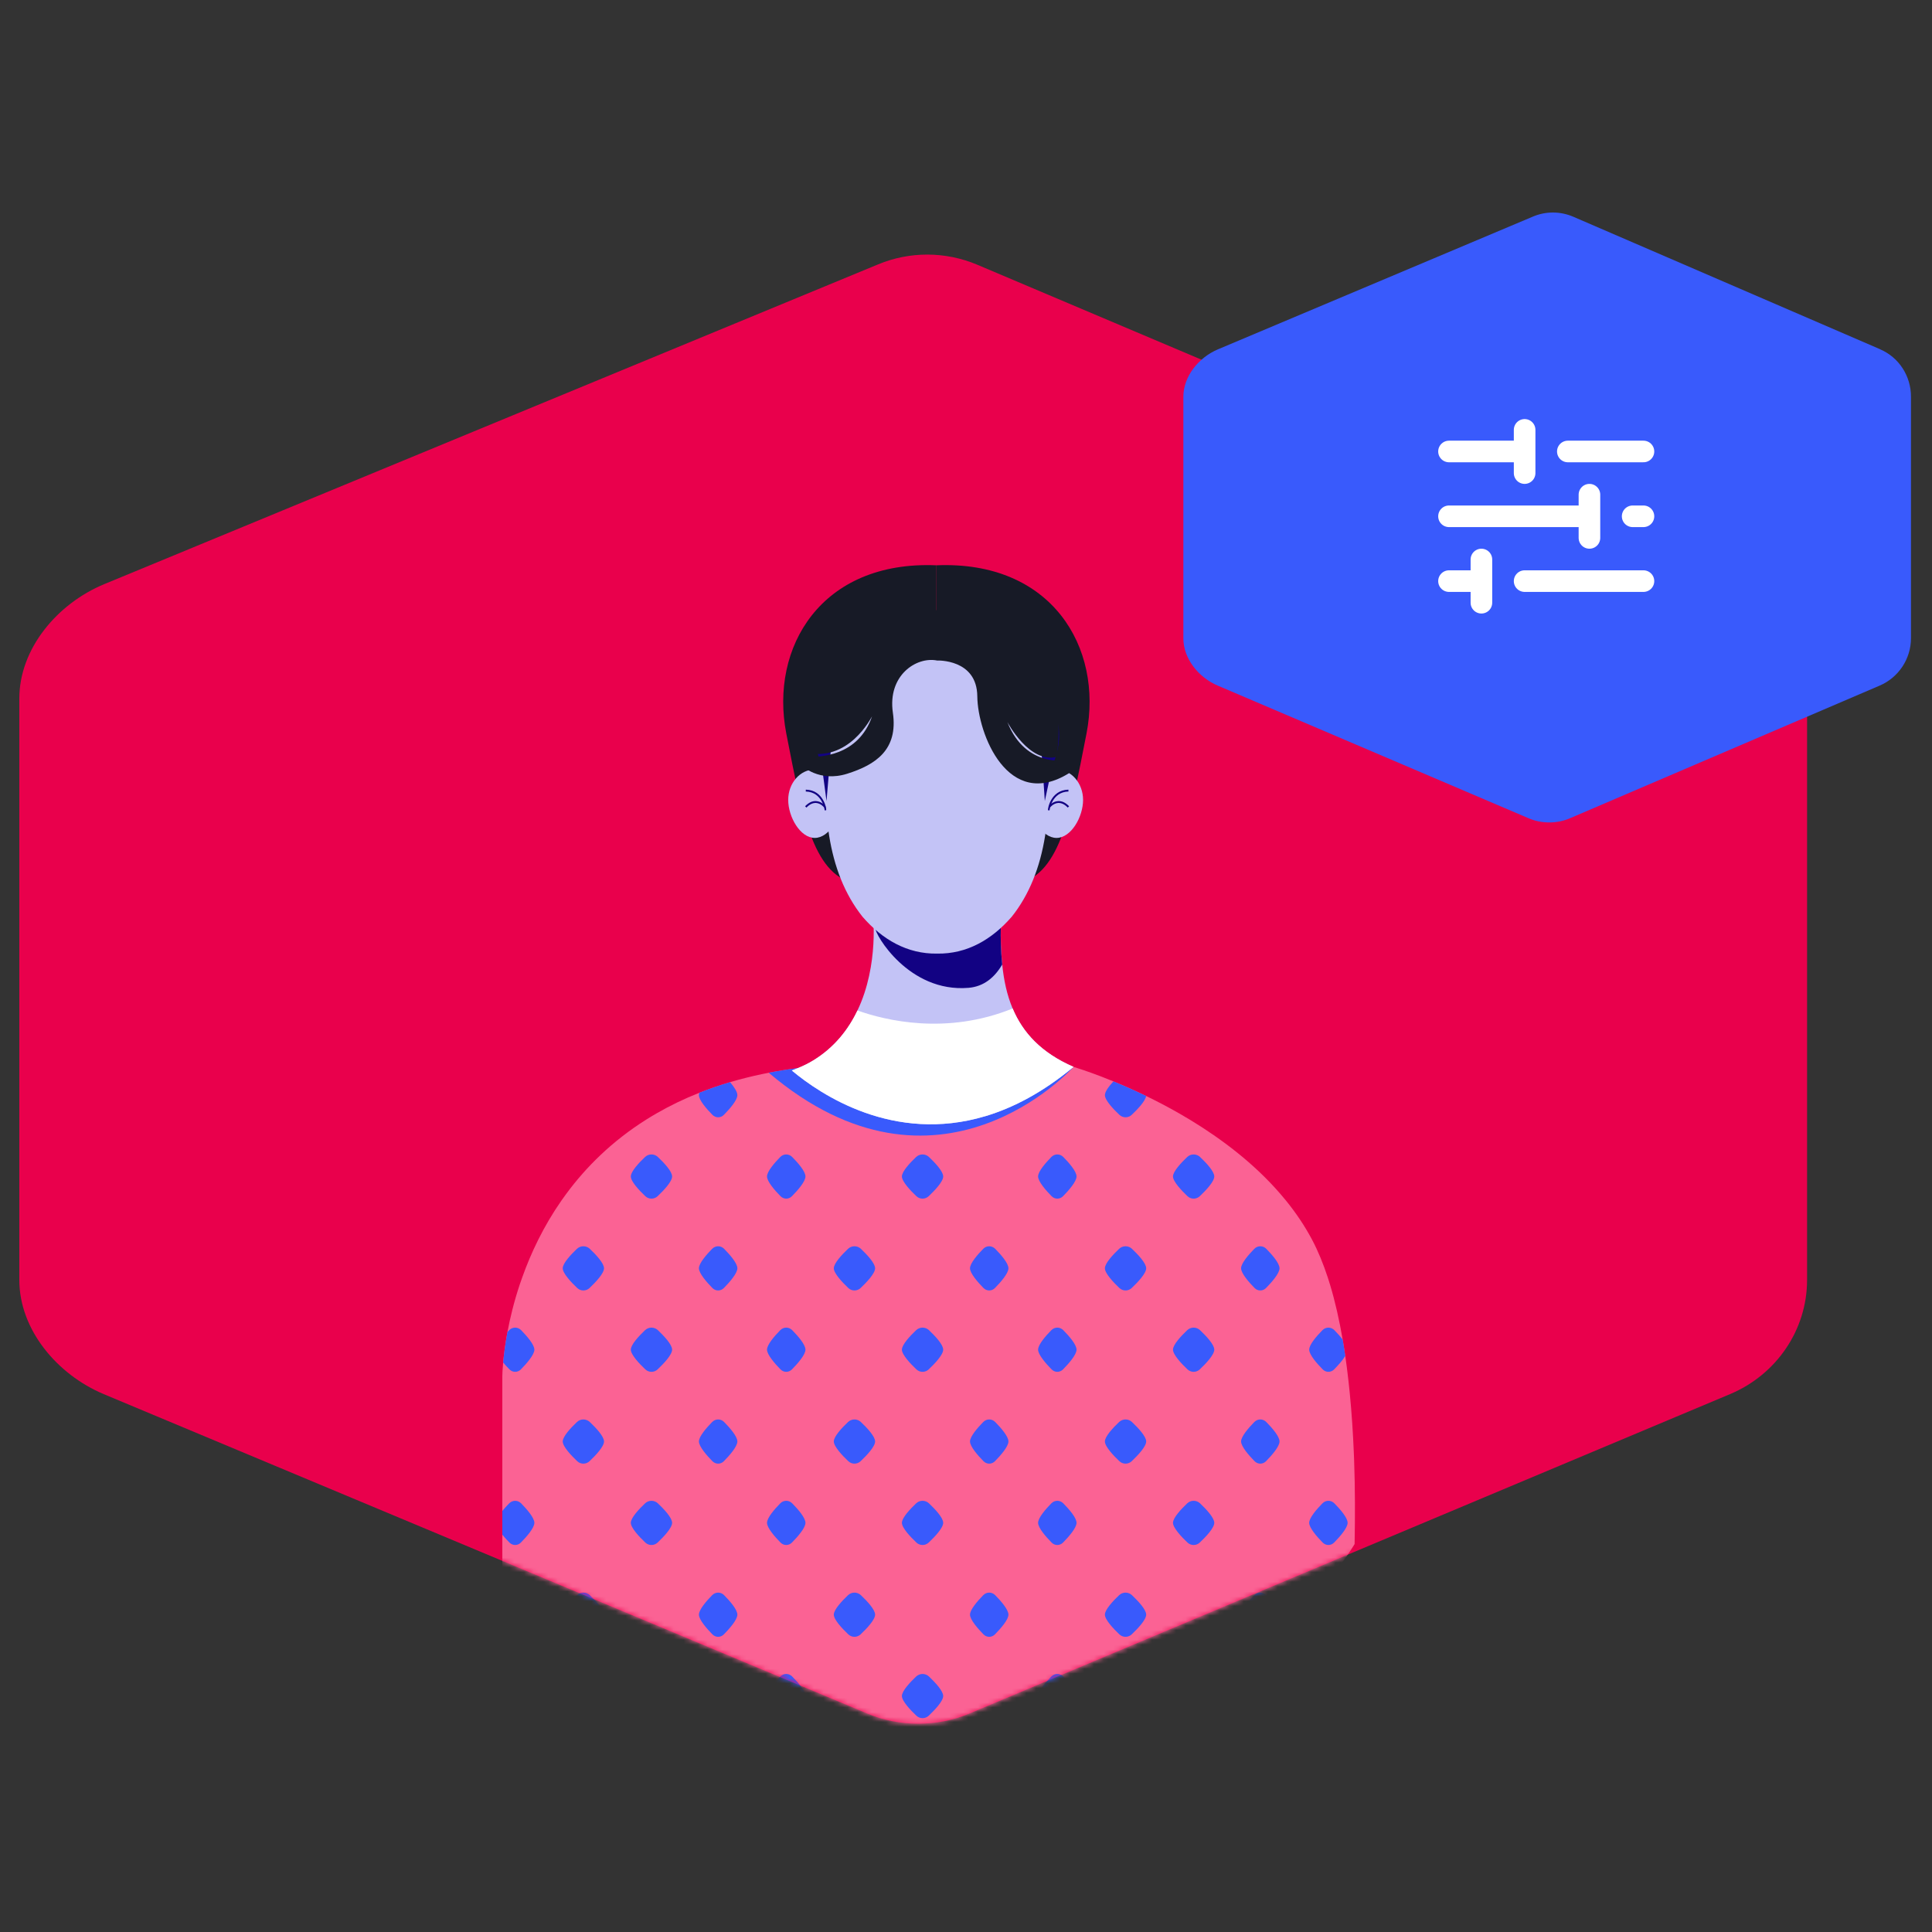 <svg width="400" height="400" viewBox="0 0 400 400" fill="none" xmlns="http://www.w3.org/2000/svg">
<rect x="0" y="0" width="400" height="400" fill="#333333" stroke="none"/>
<path fill-rule="evenodd" clip-rule="evenodd" d="M202.351 54.815C195.76 52.029 188.329 52.001 181.728 54.767L21.523 120.965C11.841 124.996 4 134.31 4 144.621V265.002C4 275.293 11.831 284.589 21.475 288.638L179.601 354.788C186.192 357.574 194.062 357.574 200.663 354.788L358.187 288.638C367.841 284.589 374.136 275.284 374.136 265.002V144.534C374.136 134.262 368.06 124.986 358.445 120.918L202.351 54.815Z" fill="#E9004C"/>
<mask id="mask0_129_9" style="mask-type:alpha" maskUnits="userSpaceOnUse" x="4" y="52" width="371" height="305">
<path fill-rule="evenodd" clip-rule="evenodd" d="M202.351 54.815C195.76 52.029 188.329 52.001 181.728 54.767L21.523 120.965C11.841 124.996 4 134.31 4 144.621V265.002C4 275.293 11.831 284.589 21.475 288.638L179.601 354.788C186.192 357.574 194.062 357.574 200.663 354.788L358.187 288.638C367.841 284.589 374.136 275.284 374.136 265.002V144.534C374.136 134.262 368.06 124.986 358.445 120.918L202.351 54.815Z" fill="#FDFDFD"/>
</mask>
<g mask="url(#mask0_129_9)">
<path d="M193.872 117.041V172.361C189.672 177.51 183.172 183.992 177.625 183.064C168.583 181.55 166.255 169.706 162.792 151.858C159.326 134.01 170.036 116.032 193.872 117.041Z" fill="#171A26"/>
<path d="M193.872 117.041V172.361C198.072 177.51 204.572 183.992 210.12 183.064C219.161 181.55 221.489 169.706 224.952 151.858C228.418 134.01 217.708 116.032 193.872 117.041Z" fill="#171A26"/>
<path d="M280.463 319.237C280.46 319.388 280.46 319.536 280.454 319.687C280.217 320.078 279.976 320.461 279.723 320.849C279.588 321.056 279.452 321.263 279.319 321.469C275.147 327.692 269.43 333.076 262.754 337.72C262.751 337.723 262.748 337.726 262.742 337.729C262.187 338.118 261.619 338.503 261.049 338.879C260.531 339.225 260.003 339.564 259.473 339.9C258.514 340.511 257.543 341.106 256.556 341.679C237.545 352.833 213.058 359.108 193.934 362.555C176.283 365.738 163.19 366.512 163.19 366.512L137.932 353.375L131.13 349.839L121.515 344.84L112.881 340.35L112.079 339.931L109.02 338.34L104 335.728V284.907C104 284.907 104.006 284.543 104.037 283.877C104.062 283.479 104.096 282.97 104.148 282.366C104.157 282.276 104.163 282.187 104.173 282.094C104.318 280.522 104.58 278.354 105.064 275.773C105.597 272.921 106.402 269.56 107.614 265.924C107.774 265.446 107.947 264.959 108.123 264.468C109.924 259.414 112.517 253.904 116.251 248.542C116.584 248.073 116.917 247.604 117.266 247.135C121.367 241.582 126.736 236.25 133.772 231.816C134.491 231.36 135.234 230.912 135.993 230.478C138.694 228.924 141.623 227.502 144.799 226.241C146.816 225.442 148.935 224.708 151.155 224.048C153.319 223.407 155.586 222.836 157.954 222.343C158.352 222.26 158.753 222.18 159.16 222.103C161.106 221.723 163.125 221.396 165.216 221.131L222.263 220.888C222.263 220.888 222.337 220.912 222.476 220.952C223.096 221.144 225.044 221.76 227.863 222.833C227.863 222.833 227.912 222.852 228.008 222.889C228.07 222.914 228.128 222.935 228.19 222.96C228.261 222.984 228.347 223.018 228.443 223.062C229.096 223.314 229.793 223.592 230.524 223.888C232.541 224.714 234.835 225.72 237.296 226.913C239.476 227.971 241.785 229.17 244.147 230.524C244.903 230.959 245.665 231.406 246.429 231.868C252.917 235.806 259.633 240.866 265.076 247.172C265.477 247.629 265.869 248.094 266.248 248.566C268.289 251.082 270.121 253.784 271.66 256.682C272.905 259.035 273.988 261.687 274.925 264.558C275.082 265.042 275.237 265.535 275.388 266.035C276.448 269.55 277.303 273.365 277.987 277.349C278.181 278.465 278.357 279.594 278.524 280.735C278.61 281.339 278.696 281.946 278.777 282.557C278.841 283.057 278.906 283.556 278.968 284.059C279.144 285.486 279.304 286.926 279.446 288.379C279.856 292.511 280.127 296.698 280.297 300.815C280.318 301.327 280.337 301.83 280.358 302.338C280.565 308.274 280.565 314.032 280.463 319.237Z" fill="#FB6294"/>
<path d="M139.159 351.14C139.159 351.729 138.623 352.552 137.932 353.375L131.13 349.839C131.725 348.923 132.73 347.89 133.55 347.113C134.297 346.403 135.471 346.403 136.218 347.113C137.473 348.3 139.159 350.094 139.159 351.14Z" fill="#395AFC"/>
<path d="M164.023 347.109C163.329 346.4 162.234 346.4 161.54 347.109C160.372 348.3 158.802 350.094 158.802 351.137C158.802 352.179 160.421 354.032 161.596 355.222C162.262 355.898 163.301 355.898 163.967 355.222C165.139 354.032 166.761 352.197 166.761 351.137C166.761 350.076 165.191 348.297 164.023 347.109Z" fill="#395AFC"/>
<path d="M192.34 347.109C191.593 346.4 190.418 346.4 189.672 347.109C188.417 348.3 186.73 350.094 186.73 351.137C186.73 352.179 188.473 354.032 189.731 355.222C190.446 355.898 191.563 355.898 192.278 355.222C193.539 354.032 195.278 352.197 195.278 351.137C195.278 350.076 193.592 348.297 192.336 347.109H192.34Z" fill="#395AFC"/>
<path d="M220.148 347.109C219.454 346.4 218.359 346.4 217.665 347.109C216.497 348.3 214.927 350.094 214.927 351.137C214.927 352.179 216.546 354.032 217.721 355.222C218.387 355.898 219.426 355.898 220.092 355.222C221.264 354.032 222.886 352.197 222.886 351.137C222.886 350.076 221.316 348.297 220.148 347.109Z" fill="#395AFC"/>
<path d="M122.116 330.267C121.37 329.557 120.195 329.557 119.449 330.267C118.194 331.457 116.507 333.252 116.507 334.294C116.507 335.336 118.25 337.189 119.508 338.38C120.223 339.055 121.339 339.055 122.055 338.38C123.316 337.189 125.055 335.355 125.055 334.294C125.055 333.233 123.368 331.454 122.113 330.267H122.116Z" fill="#395AFC"/>
<path d="M149.924 330.267C149.231 329.557 148.136 329.557 147.442 330.267C146.273 331.457 144.704 333.252 144.704 334.294C144.704 335.336 146.323 337.189 147.498 338.38C148.164 339.055 149.203 339.055 149.869 338.38C151.041 337.189 152.663 335.355 152.663 334.294C152.663 333.233 151.093 331.454 149.924 330.267Z" fill="#395AFC"/>
<path d="M178.241 330.267C177.495 329.557 176.32 329.557 175.574 330.267C174.319 331.457 172.632 333.252 172.632 334.294C172.632 335.336 174.375 337.189 175.633 338.38C176.348 339.055 177.464 339.055 178.18 338.38C179.441 337.189 181.18 335.355 181.18 334.294C181.18 333.233 179.493 331.454 178.238 330.267H178.241Z" fill="#395AFC"/>
<path d="M206.049 330.267C205.355 329.557 204.26 329.557 203.567 330.267C202.398 331.457 200.828 333.252 200.828 334.294C200.828 335.336 202.447 337.189 203.622 338.38C204.288 339.055 205.327 339.055 205.993 338.38C207.165 337.189 208.787 335.355 208.787 334.294C208.787 333.233 207.218 331.454 206.049 330.267Z" fill="#395AFC"/>
<path d="M234.366 330.267C233.62 329.557 232.445 329.557 231.699 330.267C230.444 331.457 228.757 333.252 228.757 334.294C228.757 335.336 230.499 337.189 231.757 338.38C232.473 339.055 233.589 339.055 234.305 338.38C235.566 337.189 237.305 335.355 237.305 334.294C237.305 333.233 235.618 331.454 234.363 330.267H234.366Z" fill="#395AFC"/>
<path d="M262.175 330.267C261.481 329.557 260.386 329.557 259.692 330.267C258.524 331.457 256.954 333.252 256.954 334.294C256.954 335.336 258.573 337.189 259.748 338.38C260.414 339.055 261.453 339.055 262.119 338.38C263.291 337.189 264.913 335.355 264.913 334.294C264.913 333.233 263.343 331.454 262.175 330.267Z" fill="#395AFC"/>
<path d="M110.636 315.286C110.636 316.347 109.017 318.182 107.845 319.369C107.179 320.044 106.14 320.044 105.474 319.369C105.011 318.897 104.478 318.327 104 317.744V312.826C104.456 312.265 104.965 311.716 105.418 311.256C106.112 310.55 107.204 310.55 107.901 311.256C109.066 312.446 110.636 314.241 110.636 315.286Z" fill="#395AFC"/>
<path d="M136.215 311.256C135.468 310.547 134.293 310.547 133.547 311.256C132.292 312.447 130.605 314.241 130.605 315.283C130.605 316.326 132.348 318.179 133.606 319.369C134.321 320.045 135.438 320.045 136.153 319.369C137.414 318.179 139.153 316.344 139.153 315.283C139.153 314.223 137.467 312.443 136.211 311.256H136.215Z" fill="#395AFC"/>
<path d="M164.023 311.256C163.329 310.547 162.234 310.547 161.54 311.256C160.372 312.447 158.802 314.241 158.802 315.283C158.802 316.326 160.421 318.179 161.596 319.369C162.262 320.045 163.301 320.045 163.967 319.369C165.139 318.179 166.761 316.344 166.761 315.283C166.761 314.223 165.191 312.443 164.023 311.256Z" fill="#395AFC"/>
<path d="M192.34 311.256C191.593 310.547 190.418 310.547 189.672 311.256C188.417 312.447 186.73 314.241 186.73 315.283C186.73 316.326 188.473 318.179 189.731 319.369C190.446 320.045 191.563 320.045 192.278 319.369C193.539 318.179 195.278 316.344 195.278 315.283C195.278 314.223 193.592 312.443 192.336 311.256H192.34Z" fill="#395AFC"/>
<path d="M220.148 311.256C219.454 310.547 218.359 310.547 217.665 311.256C216.497 312.447 214.927 314.241 214.927 315.283C214.927 316.326 216.546 318.179 217.721 319.369C218.387 320.045 219.426 320.045 220.092 319.369C221.264 318.179 222.886 316.344 222.886 315.283C222.886 314.223 221.316 312.443 220.148 311.256Z" fill="#395AFC"/>
<path d="M248.465 311.256C247.718 310.547 246.543 310.547 245.797 311.256C244.542 312.447 242.855 314.241 242.855 315.283C242.855 316.326 244.598 318.179 245.856 319.369C246.571 320.045 247.688 320.045 248.403 319.369C249.664 318.179 251.403 316.344 251.403 315.283C251.403 314.223 249.717 312.443 248.461 311.256H248.465Z" fill="#395AFC"/>
<path d="M276.273 311.256C275.579 310.547 274.484 310.547 273.791 311.256C272.622 312.447 271.052 314.241 271.052 315.283C271.052 316.326 272.671 318.179 273.846 319.369C274.512 320.045 275.551 320.045 276.217 319.369C277.389 318.179 279.011 316.344 279.011 315.283C279.011 314.223 277.442 312.443 276.273 311.256Z" fill="#395AFC"/>
<path d="M122.116 294.414C121.37 293.704 120.195 293.704 119.449 294.414C118.194 295.604 116.507 297.398 116.507 298.441C116.507 299.483 118.25 301.336 119.508 302.527C120.223 303.202 121.339 303.202 122.055 302.527C123.316 301.336 125.055 299.501 125.055 298.441C125.055 297.38 123.368 295.601 122.113 294.414H122.116Z" fill="#395AFC"/>
<path d="M149.924 294.414C149.231 293.704 148.136 293.704 147.442 294.414C146.273 295.604 144.704 297.398 144.704 298.441C144.704 299.483 146.323 301.336 147.498 302.527C148.164 303.202 149.203 303.202 149.869 302.527C151.041 301.336 152.663 299.501 152.663 298.441C152.663 297.38 151.093 295.601 149.924 294.414Z" fill="#395AFC"/>
<path d="M178.241 294.414C177.495 293.704 176.32 293.704 175.574 294.414C174.319 295.604 172.632 297.398 172.632 298.441C172.632 299.483 174.375 301.336 175.633 302.527C176.348 303.202 177.464 303.202 178.18 302.527C179.441 301.336 181.18 299.501 181.18 298.441C181.18 297.38 179.493 295.601 178.238 294.414H178.241Z" fill="#395AFC"/>
<path d="M206.049 294.414C205.355 293.704 204.26 293.704 203.567 294.414C202.398 295.604 200.828 297.398 200.828 298.441C200.828 299.483 202.447 301.336 203.622 302.527C204.288 303.202 205.327 303.202 205.993 302.527C207.165 301.336 208.787 299.501 208.787 298.441C208.787 297.38 207.218 295.601 206.049 294.414Z" fill="#395AFC"/>
<path d="M234.366 294.414C233.62 293.704 232.445 293.704 231.699 294.414C230.444 295.604 228.757 297.398 228.757 298.441C228.757 299.483 230.499 301.336 231.757 302.527C232.473 303.202 233.589 303.202 234.305 302.527C235.566 301.336 237.305 299.501 237.305 298.441C237.305 297.38 235.618 295.601 234.363 294.414H234.366Z" fill="#395AFC"/>
<path d="M262.175 294.414C261.481 293.704 260.386 293.704 259.692 294.414C258.524 295.604 256.954 297.398 256.954 298.441C256.954 299.483 258.573 301.336 259.748 302.527C260.414 303.202 261.453 303.202 262.119 302.527C263.291 301.336 264.913 299.501 264.913 298.441C264.913 297.38 263.343 295.601 262.175 294.414Z" fill="#395AFC"/>
<path d="M110.636 279.43C110.636 280.491 109.017 282.326 107.845 283.516C107.179 284.191 106.14 284.191 105.474 283.516C105.064 283.1 104.601 282.606 104.173 282.094C104.318 280.522 104.58 278.354 105.064 275.773C105.184 275.644 105.304 275.52 105.418 275.403C106.112 274.694 107.204 274.694 107.901 275.403C109.066 276.593 110.636 278.388 110.636 279.43Z" fill="#395AFC"/>
<path d="M136.215 275.403C135.468 274.694 134.293 274.694 133.547 275.403C132.292 276.593 130.605 278.388 130.605 279.43C130.605 280.472 132.348 282.326 133.606 283.516C134.321 284.191 135.438 284.191 136.153 283.516C137.414 282.326 139.153 280.491 139.153 279.43C139.153 278.369 137.467 276.59 136.211 275.403H136.215Z" fill="#395AFC"/>
<path d="M164.023 275.403C163.329 274.694 162.234 274.694 161.54 275.403C160.372 276.593 158.802 278.388 158.802 279.43C158.802 280.472 160.421 282.326 161.596 283.516C162.262 284.191 163.301 284.191 163.967 283.516C165.139 282.326 166.761 280.491 166.761 279.43C166.761 278.369 165.191 276.59 164.023 275.403Z" fill="#395AFC"/>
<path d="M192.34 275.403C191.593 274.694 190.418 274.694 189.672 275.403C188.417 276.593 186.73 278.388 186.73 279.43C186.73 280.472 188.473 282.326 189.731 283.516C190.446 284.191 191.563 284.191 192.278 283.516C193.539 282.326 195.278 280.491 195.278 279.43C195.278 278.369 193.592 276.59 192.336 275.403H192.34Z" fill="#395AFC"/>
<path d="M220.148 275.403C219.454 274.694 218.359 274.694 217.665 275.403C216.497 276.593 214.927 278.388 214.927 279.43C214.927 280.472 216.546 282.326 217.721 283.516C218.387 284.191 219.426 284.191 220.092 283.516C221.264 282.326 222.886 280.491 222.886 279.43C222.886 278.369 221.316 276.59 220.148 275.403Z" fill="#395AFC"/>
<path d="M248.465 275.403C247.718 274.694 246.543 274.694 245.797 275.403C244.542 276.593 242.855 278.388 242.855 279.43C242.855 280.472 244.598 282.326 245.856 283.516C246.571 284.191 247.688 284.191 248.403 283.516C249.664 282.326 251.403 280.491 251.403 279.43C251.403 278.369 249.717 276.59 248.461 275.403H248.465Z" fill="#395AFC"/>
<path d="M278.524 280.735C277.956 281.672 276.991 282.733 276.22 283.516C275.554 284.191 274.515 284.191 273.849 283.516C272.677 282.326 271.055 280.491 271.055 279.43C271.055 278.369 272.625 276.593 273.793 275.403C274.487 274.694 275.579 274.694 276.276 275.403C276.825 275.964 277.466 276.661 277.987 277.349C278.181 278.465 278.357 279.594 278.524 280.735Z" fill="#395AFC"/>
<path d="M122.116 258.557C121.37 257.848 120.195 257.848 119.449 258.557C118.194 259.747 116.507 261.542 116.507 262.584C116.507 263.627 118.25 265.48 119.508 266.67C120.223 267.346 121.339 267.346 122.055 266.67C123.316 265.48 125.055 263.645 125.055 262.584C125.055 261.524 123.368 259.744 122.113 258.557H122.116Z" fill="#395AFC"/>
<path d="M149.924 258.557C149.231 257.848 148.136 257.848 147.442 258.557C146.273 259.747 144.704 261.542 144.704 262.584C144.704 263.627 146.323 265.48 147.498 266.67C148.164 267.346 149.203 267.346 149.869 266.67C151.041 265.48 152.663 263.645 152.663 262.584C152.663 261.524 151.093 259.744 149.924 258.557Z" fill="#395AFC"/>
<path d="M178.241 258.557C177.495 257.848 176.32 257.848 175.574 258.557C174.319 259.747 172.632 261.542 172.632 262.584C172.632 263.627 174.375 265.48 175.633 266.67C176.348 267.346 177.464 267.346 178.18 266.67C179.441 265.48 181.18 263.645 181.18 262.584C181.18 261.524 179.493 259.744 178.238 258.557H178.241Z" fill="#395AFC"/>
<path d="M206.049 258.557C205.355 257.848 204.26 257.848 203.567 258.557C202.398 259.747 200.828 261.542 200.828 262.584C200.828 263.627 202.447 265.48 203.622 266.67C204.288 267.346 205.327 267.346 205.993 266.67C207.165 265.48 208.787 263.645 208.787 262.584C208.787 261.524 207.218 259.744 206.049 258.557Z" fill="#395AFC"/>
<path d="M234.366 258.557C233.62 257.848 232.445 257.848 231.699 258.557C230.444 259.747 228.757 261.542 228.757 262.584C228.757 263.627 230.499 265.48 231.757 266.67C232.473 267.346 233.589 267.346 234.305 266.67C235.566 265.48 237.305 263.645 237.305 262.584C237.305 261.524 235.618 259.744 234.363 258.557H234.366Z" fill="#395AFC"/>
<path d="M262.175 258.557C261.481 257.848 260.386 257.848 259.692 258.557C258.524 259.747 256.954 261.542 256.954 262.584C256.954 263.627 258.573 265.48 259.748 266.67C260.414 267.346 261.453 267.346 262.119 266.67C263.291 265.48 264.913 263.645 264.913 262.584C264.913 261.524 263.343 259.744 262.175 258.557Z" fill="#395AFC"/>
<path d="M136.215 239.547C135.468 238.837 134.293 238.837 133.547 239.547C132.292 240.737 130.605 242.532 130.605 243.574C130.605 244.616 132.348 246.469 133.606 247.66C134.321 248.335 135.438 248.335 136.153 247.66C137.414 246.469 139.153 244.635 139.153 243.574C139.153 242.513 137.467 240.734 136.211 239.547H136.215Z" fill="#395AFC"/>
<path d="M164.023 239.547C163.329 238.837 162.234 238.837 161.54 239.547C160.372 240.737 158.802 242.532 158.802 243.574C158.802 244.616 160.421 246.469 161.596 247.66C162.262 248.335 163.301 248.335 163.967 247.66C165.139 246.469 166.761 244.635 166.761 243.574C166.761 242.513 165.191 240.734 164.023 239.547Z" fill="#395AFC"/>
<path d="M192.34 239.547C191.593 238.837 190.418 238.837 189.672 239.547C188.417 240.737 186.73 242.532 186.73 243.574C186.73 244.616 188.473 246.469 189.731 247.66C190.446 248.335 191.563 248.335 192.278 247.66C193.539 246.469 195.278 244.635 195.278 243.574C195.278 242.513 193.592 240.734 192.336 239.547H192.34Z" fill="#395AFC"/>
<path d="M220.148 239.547C219.454 238.837 218.359 238.837 217.665 239.547C216.497 240.737 214.927 242.532 214.927 243.574C214.927 244.616 216.546 246.469 217.721 247.66C218.387 248.335 219.426 248.335 220.092 247.66C221.264 246.469 222.886 244.635 222.886 243.574C222.886 242.513 221.316 240.734 220.148 239.547Z" fill="#395AFC"/>
<path d="M248.465 239.547C247.718 238.837 246.543 238.837 245.797 239.547C244.542 240.737 242.855 242.532 242.855 243.574C242.855 244.616 244.598 246.469 245.856 247.66C246.571 248.335 247.688 248.335 248.403 247.66C249.664 246.469 251.403 244.635 251.403 243.574C251.403 242.513 249.717 240.734 248.461 239.547H248.465Z" fill="#395AFC"/>
<path d="M152.663 226.734C152.663 227.795 151.044 229.63 149.872 230.817C149.206 231.492 148.167 231.492 147.501 230.817C146.326 229.63 144.707 227.795 144.707 226.734C144.707 226.583 144.738 226.417 144.8 226.241C146.816 225.442 148.935 224.708 151.155 224.048C151.966 225.007 152.663 226.037 152.663 226.734Z" fill="#395AFC"/>
<path d="M237.296 226.913C237.123 227.992 235.501 229.695 234.308 230.817C233.592 231.492 232.476 231.492 231.761 230.817C230.499 229.63 228.76 227.795 228.76 226.734C228.76 226 229.596 224.893 230.524 223.888C232.541 224.714 234.835 225.72 237.296 226.913Z" fill="#395AFC"/>
<path d="M222.263 220.888C221.874 221.319 194.251 251.866 159.16 222.103C161.105 221.723 163.125 221.396 165.216 221.131L222.263 220.888Z" fill="#395AFC"/>
<path d="M222.266 220.885C215.948 226.145 209.824 229.34 204.057 231.079L204.017 231.088H204.011C184.991 236.793 169.835 226.571 163.936 221.631C164.365 221.467 164.794 221.304 165.213 221.131C166.354 220.672 167.421 220.138 168.408 219.531C172.789 216.845 175.66 213.129 177.529 209.21C182.074 199.688 180.702 188.978 180.702 188.978H207.391C207.391 188.978 206.885 193.641 207.499 199.694C207.825 202.901 208.464 205.969 209.657 208.797C211.739 213.743 215.513 217.952 222.266 220.885Z" fill="#C3C3F6"/>
<path d="M207.496 199.694C205.932 202.367 203.696 204.255 200.523 204.52C188.087 205.553 181.094 193.335 181.242 192.21L181.886 188.978H207.384C207.384 188.978 206.879 193.641 207.492 199.697L207.496 199.694Z" fill="#120283"/>
<path d="M224.24 165.62C224.24 162.135 221.779 159.311 218.742 159.311C215.704 159.311 213.243 162.135 213.243 165.62C213.243 169.104 215.704 173.483 218.742 173.483C221.779 173.483 224.24 169.104 224.24 165.62Z" fill="#C3C3F6"/>
<path d="M217.302 167.782L216.913 167.741C216.916 167.698 217.385 163.588 221.202 163.486L221.212 163.875C217.73 163.967 217.302 167.741 217.299 167.782H217.302Z" fill="#120283"/>
<path d="M221.066 167.199C220.416 166.527 219.753 166.212 219.09 166.243C218.088 166.301 217.409 167.171 217.403 167.18L217.095 166.946C217.126 166.903 217.884 165.925 219.065 165.857C219.861 165.814 220.613 166.172 221.347 166.93L221.066 167.202V167.199Z" fill="#120283"/>
<path d="M163.19 165.62C163.19 162.135 165.651 159.311 168.688 159.311C171.726 159.311 174.186 162.135 174.186 165.62C174.186 169.104 171.726 173.483 168.688 173.483C165.651 173.483 163.19 169.104 163.19 165.62Z" fill="#C3C3F6"/>
<path d="M170.736 167.782L171.124 167.741C171.121 167.698 170.652 163.588 166.835 163.486L166.826 163.875C170.307 163.967 170.736 167.741 170.739 167.782H170.736Z" fill="#120283"/>
<path d="M166.968 167.199C167.618 166.527 168.281 166.212 168.944 166.243C169.946 166.301 170.625 167.171 170.631 167.18L170.939 166.946C170.908 166.903 170.15 165.925 168.969 165.857C168.173 165.814 167.421 166.172 166.687 166.93L166.968 167.202V167.199Z" fill="#120283"/>
<path d="M209.432 189.842C205.359 194.52 200.206 197.535 194.021 197.434C187.841 197.535 182.682 194.52 178.609 189.842C178.587 189.814 178.565 189.783 178.538 189.755C171.242 180.535 169.756 167.103 171.732 151.115C173.154 139.613 184.002 135.154 190.024 133.55C192.648 132.853 195.399 132.853 198.023 133.55C204.045 135.154 214.89 139.61 216.315 151.115C218.298 167.156 216.799 180.622 209.439 189.842H209.432Z" fill="#C3C3F6"/>
<path d="M214.865 144.155L216.318 165.845L217.881 158.534C217.881 158.534 222.537 148.82 214.862 144.155H214.865Z" fill="#120283"/>
<path d="M173.169 141.62L171.121 165.848L170.15 158.537C170.15 158.537 165.494 148.823 173.169 141.623V141.62Z" fill="#120283"/>
<path d="M222.266 220.885C215.948 226.145 209.824 229.34 204.057 231.079L204.017 231.088H204.011C184.991 236.793 169.835 226.571 163.936 221.631C164.365 221.467 164.794 221.304 165.213 221.131C166.354 220.672 167.421 220.138 168.408 219.531C172.789 216.845 175.66 213.129 177.529 209.21C183.326 211.273 195.935 214.353 209.657 208.797C211.739 213.743 215.513 217.952 222.266 220.885Z" fill="white"/>
<path d="M221.347 160.066C208.698 167.96 202.414 151.926 202.34 144.158C202.269 136.39 194.02 136.754 194.02 136.754C189.712 135.888 183.736 139.838 184.859 147.547C185.984 155.256 181.269 158.339 175.41 160.19C169.552 162.04 166.005 158.494 166.005 158.494L166.36 156.656C169.872 156.915 177.711 156.508 180.548 148.324C180.357 148.546 175.719 158.031 166.533 155.758L171.124 131.974L194.116 126.27H200.869C200.869 126.27 213.339 131.204 216.913 139.375C220.49 147.547 218.741 156.711 218.741 156.711C213.102 158.05 208.689 149.702 208.562 149.48C212.417 159.265 221.215 157.365 221.215 157.365L221.347 160.066Z" fill="#171A26"/>
</g>
<path d="M389.271 72.311L325.74 44.875C323.052 43.721 320.031 43.702 317.343 44.857L252.134 72.338C248.193 74.016 245 77.885 245 82.16V132.136C245 136.411 248.184 140.271 252.116 141.948L316.477 169.412C319.165 170.566 322.358 170.566 325.045 169.412L389.163 141.948C393.086 140.271 395.647 136.402 395.647 132.136V82.124C395.647 77.858 393.176 74.007 389.262 72.32" fill="#395AFC"/>
<path d="M315.657 120.313H340.26M300 120.313H306.71M306.71 120.313V124.787M306.71 120.313V115.84M338.023 106.893H340.26M300 106.893H329.077M329.077 106.893V111.367M329.077 106.893V102.42M324.603 93.473H340.26M300 93.473H315.657M315.657 93.473V97.947M315.657 93.473V89" stroke="white" stroke-width="4.473" stroke-linecap="round" stroke-linejoin="round"/>
</svg>
